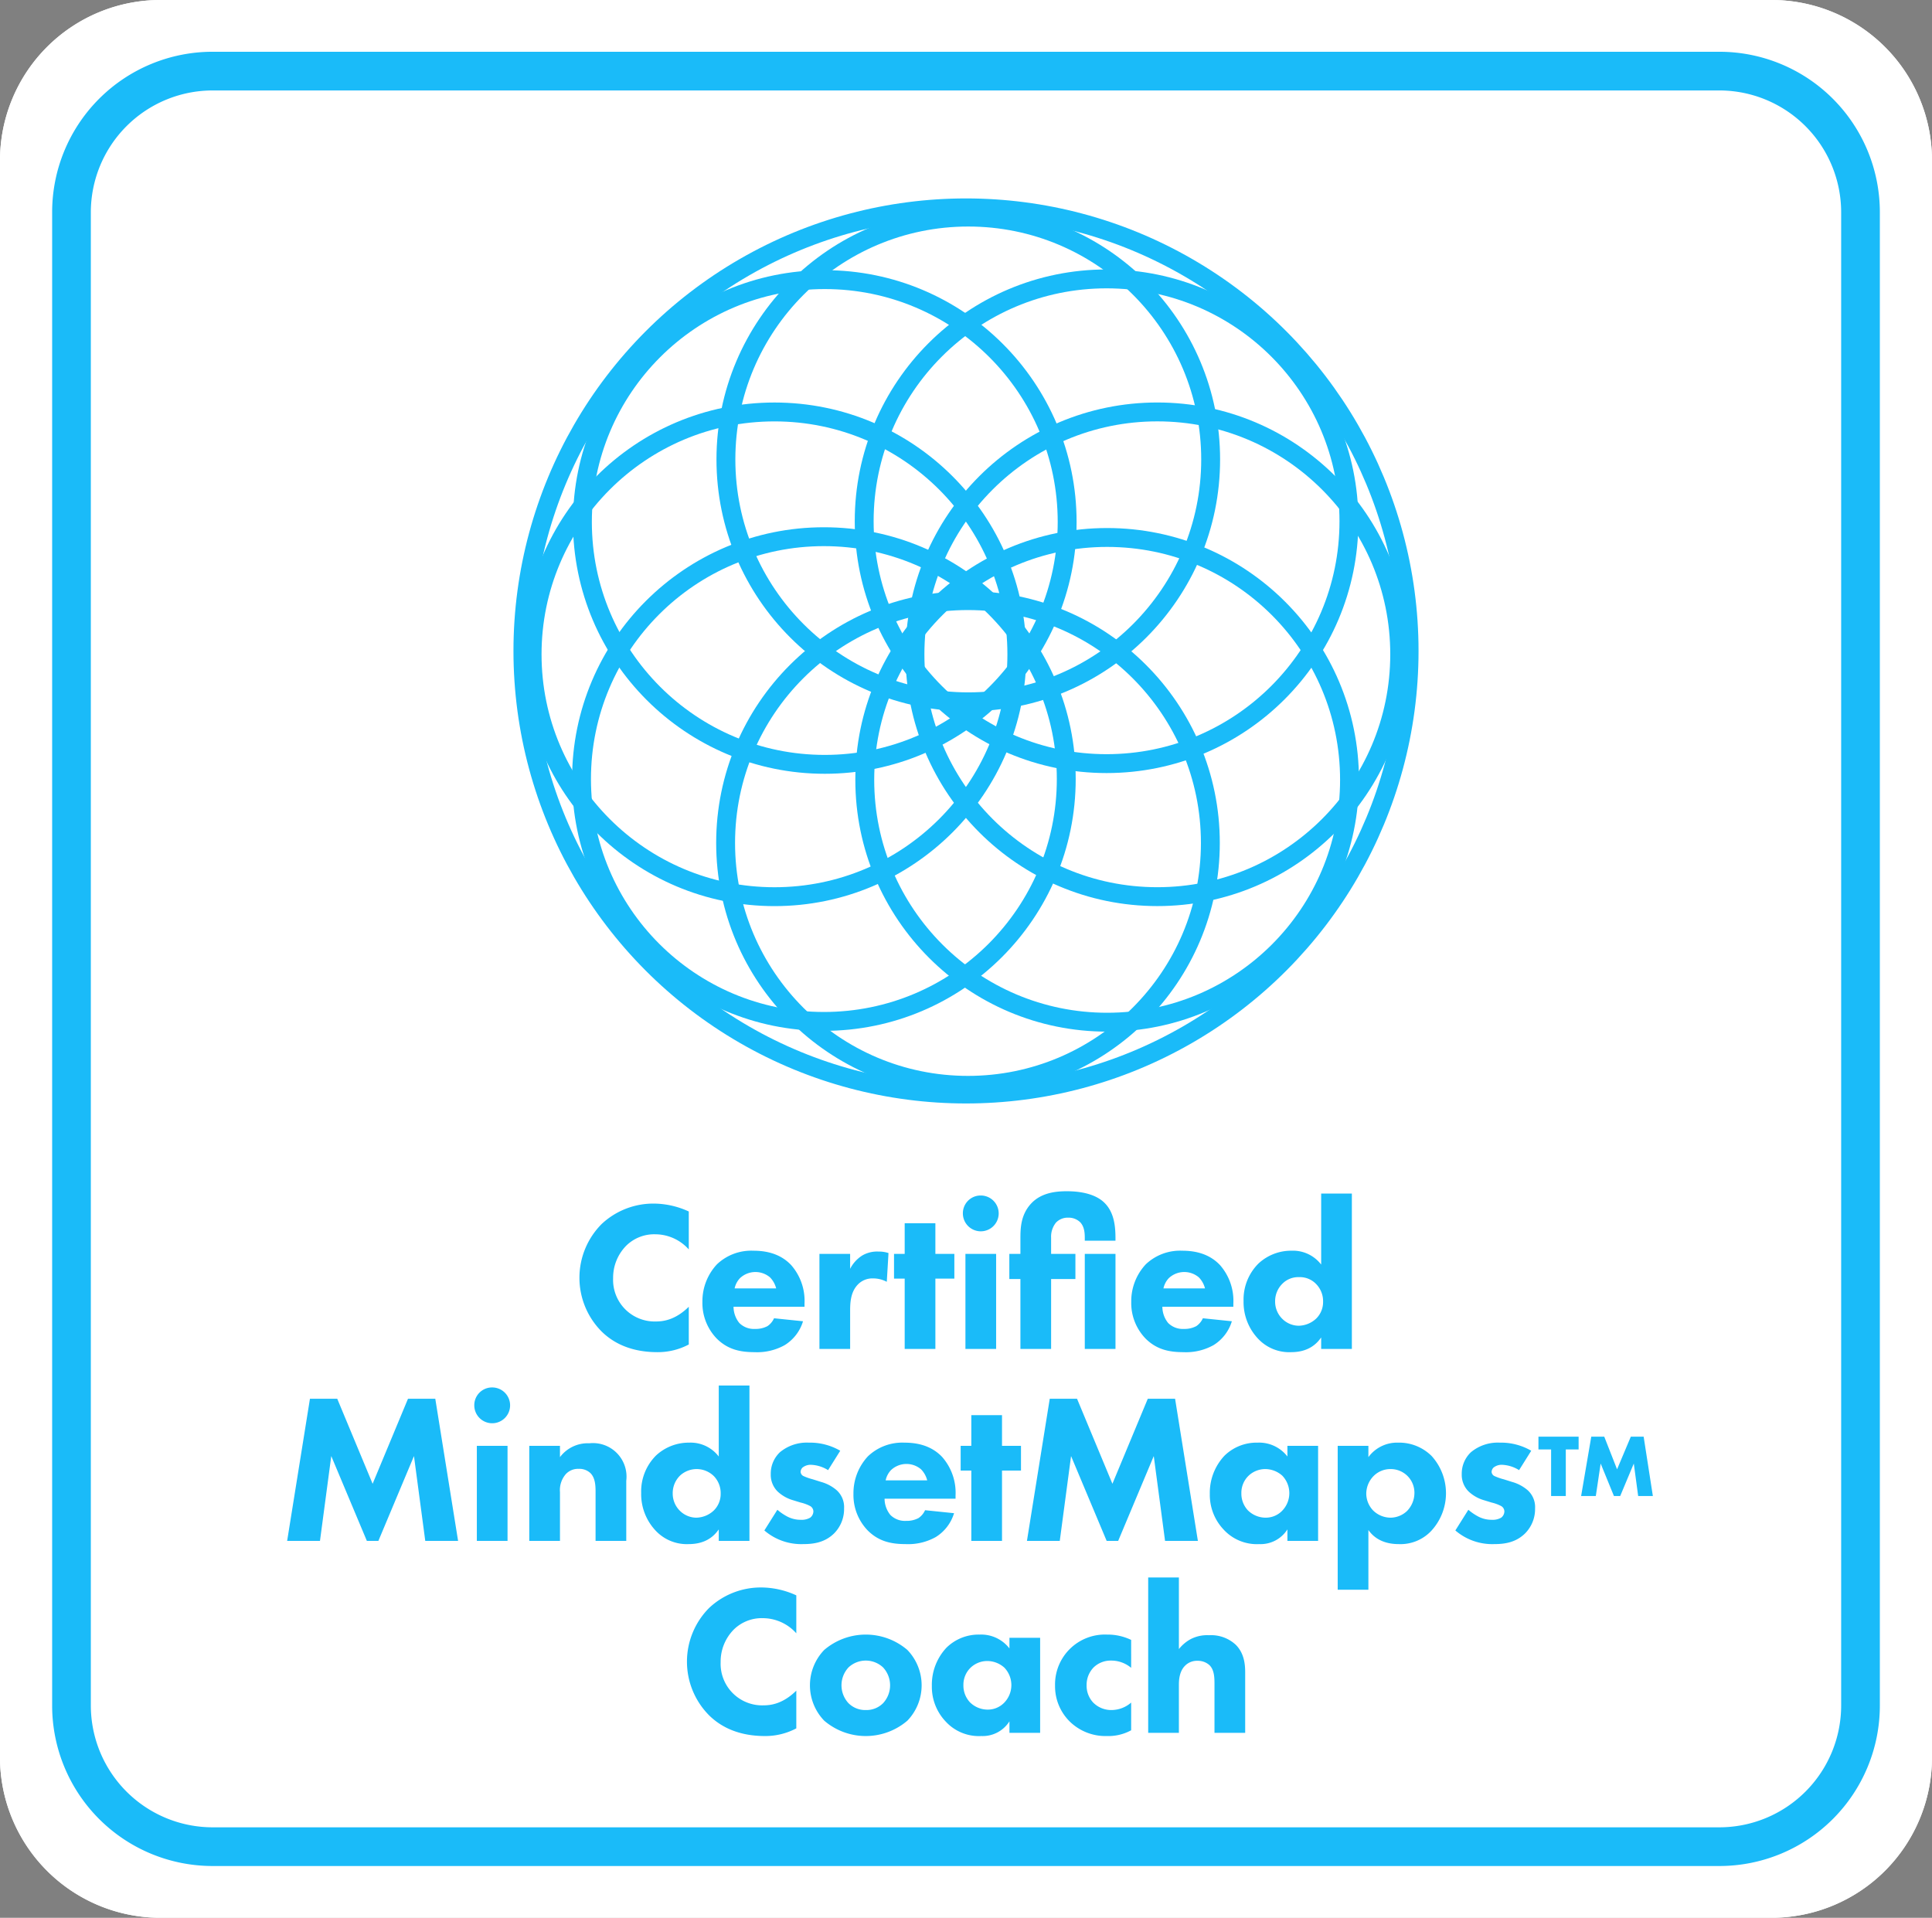 <svg xmlns="http://www.w3.org/2000/svg" width="493.196" height="489.587" viewBox="0 0 493.196 489.587">
  <rect x="0" y="0" width="493.196" height="489.587" fill="#808080" stroke="none"/>
  <defs>
    <style>
      .cls-1 {
        fill: #fff;
      }

      .cls-2 {
        fill: #003b99;
      }

      .cls-3, .cls-5 {
        fill: none;
        stroke-miterlimit: 10;
        stroke-width: 4.82px;
      }

      .cls-3 {
        stroke: #003b99;
      }

      .cls-4 {
        fill: #1abbf9;
      }

      .cls-5 {
        stroke: #1abbf9;
      }
    </style>
  </defs>
  <g id="Certified_White" data-name="Certified White">
    <g>
      <path class="cls-1" d="M40.959,4.939H452.236A36.022,36.022,0,0,1,488.257,40.96v407.668a36.02,36.02,0,0,1-36.02,36.02H40.959A36.02,36.02,0,0,1,4.938,448.628V40.96A36.022,36.022,0,0,1,40.959,4.939Z"/>
      <path class="cls-1" d="M629.278,55.93a31.118,31.118,0,0,1,31.083,31.083V494.681a31.118,31.118,0,0,1-31.083,31.083H218.001a31.118,31.118,0,0,1-31.083-31.083V87.013A31.118,31.118,0,0,1,218.001,55.93h411.277m0-9.876H218.001a40.959,40.959,0,0,0-40.959,40.959V494.681a40.959,40.959,0,0,0,40.959,40.959h411.277a40.959,40.959,0,0,0,40.959-40.959V87.013a40.959,40.959,0,0,0-40.959-40.959Z" transform="translate(-177.042 -46.054)"/>
    </g>
    <path class="cls-2" d="M615.966,69.145a31.118,31.118,0,0,1,31.083,31.083V481.467a31.118,31.118,0,0,1-31.083,31.083H231.313A31.118,31.118,0,0,1,200.23,481.467V100.228a31.118,31.118,0,0,1,31.083-31.083H615.966m0-9.877H231.313a40.959,40.959,0,0,0-40.959,40.959V481.467a40.959,40.959,0,0,0,40.959,40.959H615.966a40.959,40.959,0,0,0,40.959-40.959V100.228a40.959,40.959,0,0,0-40.959-40.959Z" transform="translate(-177.042 -46.054)"/>
    <g>
      <circle class="cls-3" cx="246.598" cy="166.179" r="113.113"/>
      <circle class="cls-3" cx="247.181" cy="117.292" r="61.872"/>
      <circle class="cls-3" cx="247.106" cy="215.202" r="61.872"/>
      <circle class="cls-3" cx="197.706" cy="167.04" r="61.872"/>
      <circle class="cls-3" cx="295.44" cy="167.032" r="61.872"/>
      <circle class="cls-3" cx="282.48" cy="133.072" r="61.872"/>
      <circle class="cls-3" cx="210.548" cy="133.257" r="61.872"/>
      <circle class="cls-3" cx="210.321" cy="198.885" r="61.872"/>
      <circle class="cls-3" cx="282.629" cy="199.084" r="61.872"/>
    </g>
    <g>
      <path class="cls-2" d="M352.873,389.287a16.87,16.87,0,0,1-7.999,1.959c-6.692,0-11.209-2.285-14.256-5.278a19.441,19.441,0,0,1,0-27.424,19.265,19.265,0,0,1,13.549-5.224,21.608,21.608,0,0,1,8.706,2.013v9.686a11.501,11.501,0,0,0-8.488-3.863,10.18,10.18,0,0,0-7.4,2.83,11.623,11.623,0,0,0-3.428,8.379A10.615,10.615,0,0,0,344.548,383.41c2.176,0,5.115-.599,8.325-3.754Z" transform="translate(-177.042 -46.054)"/>
      <path class="cls-2" d="M382.418,379.656H364.298a6.629,6.629,0,0,0,1.469,4.135,5.253,5.253,0,0,0,4.026,1.524,6.429,6.429,0,0,0,3.156-.707,4.752,4.752,0,0,0,1.687-2.014l7.4.763a10.847,10.847,0,0,1-4.679,6.094,14.406,14.406,0,0,1-7.672,1.796c-3.646,0-6.856-.653-9.686-3.482a13.037,13.037,0,0,1-3.646-9.359,13.816,13.816,0,0,1,3.7-9.576,12.699,12.699,0,0,1,9.304-3.482c2.721,0,6.639.489,9.631,3.646a13.84,13.84,0,0,1,3.428,9.849Zm-7.237-4.68a6.171,6.171,0,0,0-1.578-2.83,5.754,5.754,0,0,0-7.672.218,5.455,5.455,0,0,0-1.36,2.612Z" transform="translate(-177.042 -46.054)"/>
      <path class="cls-2" d="M386.225,366.161h7.836v3.81a8.705,8.705,0,0,1,3.047-3.374,7.506,7.506,0,0,1,4.19-1.033,7.855,7.855,0,0,1,2.557.381L403.42,373.29a7.389,7.389,0,0,0-3.537-.871,5.116,5.116,0,0,0-3.917,1.633c-1.741,1.85-1.904,4.462-1.904,6.529V390.43h-7.836Z" transform="translate(-177.042 -46.054)"/>
      <path class="cls-2" d="M415.824,372.474V390.43h-7.835V372.474h-2.721v-6.312h2.721v-7.835h7.835v7.835h4.843v6.312Z" transform="translate(-177.042 -46.054)"/>
      <path class="cls-2" d="M427.412,351.252a4.571,4.571,0,1,1-4.57,4.571A4.53,4.53,0,0,1,427.412,351.252Zm3.918,14.909V390.43h-7.835V366.161Z" transform="translate(-177.042 -46.054)"/>
      <path class="cls-2" d="M445.367,372.582V390.43h-7.836V372.582h-2.829v-6.421h2.829v-3.809c0-2.503,0-6.094,2.721-9.032,2.667-2.884,6.584-3.156,9.142-3.156,4.68,0,7.781,1.197,9.522,2.884,2.721,2.612,2.884,6.529,2.884,9.359v.381h-7.836v-.436c0-1.251,0-2.992-1.143-4.244a4.236,4.236,0,0,0-3.102-1.197,4.138,4.138,0,0,0-3.102,1.252,5.702,5.702,0,0,0-1.251,3.863v4.135H451.57v6.421ZM461.8,366.161V390.43h-7.836V366.161Z" transform="translate(-177.042 -46.054)"/>
      <path class="cls-2" d="M491.889,379.656h-18.12a6.63,6.63,0,0,0,1.47,4.135,5.254,5.254,0,0,0,4.026,1.524,6.432,6.432,0,0,0,3.156-.707,4.76,4.76,0,0,0,1.687-2.014l7.4.763a10.849,10.849,0,0,1-4.68,6.094,14.406,14.406,0,0,1-7.672,1.796c-3.646,0-6.856-.653-9.685-3.482a13.038,13.038,0,0,1-3.647-9.359,13.819,13.819,0,0,1,3.7-9.576,12.7,12.7,0,0,1,9.305-3.482c2.721,0,6.639.489,9.631,3.646a13.836,13.836,0,0,1,3.429,9.849Zm-7.237-4.68a6.179,6.179,0,0,0-1.578-2.83,5.754,5.754,0,0,0-7.672.218,5.455,5.455,0,0,0-1.36,2.612Z" transform="translate(-177.042 -46.054)"/>
      <path class="cls-2" d="M522.141,390.43h-7.836v-2.938c-1.197,1.741-3.374,3.755-7.672,3.755a10.894,10.894,0,0,1-8.325-3.319,13.602,13.602,0,0,1-3.81-9.74,12.969,12.969,0,0,1,3.81-9.576,12.223,12.223,0,0,1,8.434-3.265,9.055,9.055,0,0,1,7.564,3.536V350.763h7.836Zm-17.684-16.705a6.254,6.254,0,0,0-1.904,4.625,6.148,6.148,0,0,0,1.904,4.462,6.01,6.01,0,0,0,4.081,1.688,6.685,6.685,0,0,0,4.462-1.796,5.904,5.904,0,0,0,1.796-4.354,6.251,6.251,0,0,0-1.741-4.461,5.752,5.752,0,0,0-4.408-1.796A5.693,5.693,0,0,0,504.456,373.725Z" transform="translate(-177.042 -46.054)"/>
      <path class="cls-2" d="M250.344,439.43l5.822-36.293h6.965l9.033,21.71,9.032-21.71h6.965l5.822,36.293H285.604L282.72,417.773,273.633,439.43h-2.938l-9.087-21.656L258.724,439.43Z" transform="translate(-177.042 -46.054)"/>
      <path class="cls-2" d="M302.687,400.252a4.571,4.571,0,1,1-4.57,4.571A4.529,4.529,0,0,1,302.687,400.252Zm3.918,14.909V439.43H298.769V415.161Z" transform="translate(-177.042 -46.054)"/>
      <path class="cls-2" d="M312.153,415.161h7.836v2.885a8.86,8.86,0,0,1,7.509-3.537,8.559,8.559,0,0,1,9.414,9.576V439.43h-7.835V426.969c0-1.577-.055-3.591-1.306-4.843a4.114,4.114,0,0,0-2.993-1.088,4.261,4.261,0,0,0-3.265,1.306,6.21,6.21,0,0,0-1.523,4.625V439.43h-7.836Z" transform="translate(-177.042 -46.054)"/>
      <path class="cls-2" d="M368.359,439.43h-7.835v-2.938c-1.197,1.741-3.373,3.755-7.672,3.755a10.896,10.896,0,0,1-8.325-3.319,13.6,13.6,0,0,1-3.809-9.74,12.97,12.97,0,0,1,3.809-9.576,12.225,12.225,0,0,1,8.434-3.265,9.054,9.054,0,0,1,7.563,3.536V399.763h7.835Zm-17.684-16.705a6.254,6.254,0,0,0-1.904,4.625,6.148,6.148,0,0,0,1.904,4.462,6.011,6.011,0,0,0,4.081,1.688,6.684,6.684,0,0,0,4.462-1.796,5.904,5.904,0,0,0,1.795-4.354,6.251,6.251,0,0,0-1.741-4.461,6.252,6.252,0,0,0-8.597-.164Z" transform="translate(-177.042 -46.054)"/>
      <path class="cls-2" d="M388.435,421.364a8.913,8.913,0,0,0-4.299-1.36,3.325,3.325,0,0,0-2.231.708,1.674,1.674,0,0,0-.489,1.088,1.272,1.272,0,0,0,.762,1.089,14.106,14.106,0,0,0,2.339.815l2.068.653a10.323,10.323,0,0,1,4.026,2.122,5.787,5.787,0,0,1,1.905,4.625,8.814,8.814,0,0,1-2.503,6.366c-2.395,2.394-5.332,2.775-7.89,2.775a14.426,14.426,0,0,1-9.957-3.482l3.319-5.278a13.475,13.475,0,0,0,2.666,1.796,7.327,7.327,0,0,0,3.265.762,4.383,4.383,0,0,0,2.448-.544,2.067,2.067,0,0,0,.817-1.578,1.604,1.604,0,0,0-.871-1.415,10.334,10.334,0,0,0-2.394-.87l-1.959-.599a9.695,9.695,0,0,1-3.918-2.231,5.987,5.987,0,0,1-1.741-4.407,7.519,7.519,0,0,1,2.34-5.604,10.698,10.698,0,0,1,7.346-2.448,15.317,15.317,0,0,1,8.053,2.067Z" transform="translate(-177.042 -46.054)"/>
      <path class="cls-2" d="M420.972,428.656H402.853a6.629,6.629,0,0,0,1.469,4.135,5.253,5.253,0,0,0,4.026,1.524,6.429,6.429,0,0,0,3.156-.707,4.752,4.752,0,0,0,1.687-2.014l7.4.763a10.847,10.847,0,0,1-4.679,6.094,14.406,14.406,0,0,1-7.672,1.796c-3.646,0-6.856-.653-9.685-3.482a13.037,13.037,0,0,1-3.646-9.359,13.816,13.816,0,0,1,3.7-9.576,12.699,12.699,0,0,1,9.304-3.482c2.721,0,6.639.489,9.631,3.646a13.84,13.84,0,0,1,3.428,9.849Zm-7.237-4.68a6.171,6.171,0,0,0-1.578-2.83,5.754,5.754,0,0,0-7.672.218,5.455,5.455,0,0,0-1.36,2.612Z" transform="translate(-177.042 -46.054)"/>
      <path class="cls-2" d="M432.833,421.474V439.43h-7.836V421.474h-2.721v-6.312h2.721v-7.835h7.836v7.835h4.843v6.312Z" transform="translate(-177.042 -46.054)"/>
      <path class="cls-2" d="M439.197,439.43l5.822-36.293h6.965l9.032,21.71,9.033-21.71h6.965l5.822,36.293h-8.38l-2.884-21.656L462.486,439.43h-2.938l-9.087-21.656L447.577,439.43Z" transform="translate(-177.042 -46.054)"/>
      <path class="cls-2" d="M505.688,415.161h7.836V439.43h-7.836v-2.938a8.087,8.087,0,0,1-7.183,3.755,11.502,11.502,0,0,1-9.087-3.7,12.841,12.841,0,0,1-3.537-9.087,13.824,13.824,0,0,1,3.755-9.795,11.7,11.7,0,0,1,8.434-3.318,9.103,9.103,0,0,1,7.618,3.536Zm-9.957,7.673a6.062,6.062,0,0,0-1.796,4.407,6.259,6.259,0,0,0,1.632,4.353,6.435,6.435,0,0,0,4.625,1.905,5.802,5.802,0,0,0,4.081-1.688,6.438,6.438,0,0,0,.109-9.032,6.558,6.558,0,0,0-4.354-1.687A6.173,6.173,0,0,0,495.731,422.834Z" transform="translate(-177.042 -46.054)"/>
      <path class="cls-2" d="M526.362,451.891h-7.836v-36.73h7.836v2.885a9.075,9.075,0,0,1,7.564-3.7,11.756,11.756,0,0,1,8.597,3.428,14.164,14.164,0,0,1-.218,19.208,10.787,10.787,0,0,1-8.216,3.265c-4.843,0-6.91-2.449-7.727-3.592Zm1.306-29.002a6.491,6.491,0,0,0-1.85,4.461,6.282,6.282,0,0,0,1.741,4.299,6.388,6.388,0,0,0,4.461,1.851,6.218,6.218,0,0,0,4.19-1.688,6.646,6.646,0,0,0,1.904-4.625,6.035,6.035,0,0,0-6.095-6.094A6.028,6.028,0,0,0,527.668,422.889Z" transform="translate(-177.042 -46.054)"/>
      <path class="cls-2" d="M564.83,421.364a8.908,8.908,0,0,0-4.298-1.36,3.326,3.326,0,0,0-2.231.708,1.676,1.676,0,0,0-.489,1.088,1.272,1.272,0,0,0,.762,1.089,14.097,14.097,0,0,0,2.34.815l2.067.653a10.32,10.32,0,0,1,4.026,2.122,5.786,5.786,0,0,1,1.904,4.625,8.81,8.81,0,0,1-2.503,6.366c-2.394,2.394-5.332,2.775-7.89,2.775a14.425,14.425,0,0,1-9.957-3.482l3.318-5.278a13.47,13.47,0,0,0,2.667,1.796,7.324,7.324,0,0,0,3.265.762,4.384,4.384,0,0,0,2.448-.544,2.065,2.065,0,0,0,.816-1.578,1.603,1.603,0,0,0-.871-1.415,10.322,10.322,0,0,0-2.394-.87l-1.959-.599a9.695,9.695,0,0,1-3.918-2.231,5.987,5.987,0,0,1-1.741-4.407,7.517,7.517,0,0,1,2.34-5.604,10.7,10.7,0,0,1,7.346-2.448,15.313,15.313,0,0,1,8.053,2.067Z" transform="translate(-177.042 -46.054)"/>
      <path class="cls-2" d="M576.755,416.087v11.891h-3.751V416.087h-3.231v-3.272h10.255v3.272Zm3.91,11.891,2.594-15.162h3.312l3.272,8.339,3.512-8.339h3.272l2.354,15.162H595.23l-1.117-8.299-3.472,8.299h-1.596l-3.392-8.299-1.237,8.299Z" transform="translate(-177.042 -46.054)"/>
      <path class="cls-2" d="M380.322,487.287a16.87,16.87,0,0,1-7.999,1.959c-6.693,0-11.209-2.285-14.256-5.278a19.441,19.441,0,0,1,0-27.424,19.265,19.265,0,0,1,13.549-5.224,21.608,21.608,0,0,1,8.706,2.013v9.686a11.501,11.501,0,0,0-8.488-3.863,10.18,10.18,0,0,0-7.4,2.83,11.623,11.623,0,0,0-3.428,8.379A10.616,10.616,0,0,0,371.997,481.41c2.176,0,5.115-.599,8.325-3.754Z" transform="translate(-177.042 -46.054)"/>
      <path class="cls-2" d="M408.669,485.328a16.327,16.327,0,0,1-21.221,0,13.013,13.013,0,0,1,0-18.065,16.33,16.33,0,0,1,21.221,0,13.013,13.013,0,0,1,0,18.065Zm-15.018-13.604a6.716,6.716,0,0,0,0,9.142,6.034,6.034,0,0,0,4.462,1.741,5.948,5.948,0,0,0,4.353-1.741,6.716,6.716,0,0,0,0-9.142,6.449,6.449,0,0,0-8.815,0Z" transform="translate(-177.042 -46.054)"/>
      <path class="cls-2" d="M434.731,464.161h7.835V488.43h-7.835v-2.938a8.087,8.087,0,0,1-7.183,3.755,11.503,11.503,0,0,1-9.087-3.7,12.843,12.843,0,0,1-3.537-9.087,13.821,13.821,0,0,1,3.754-9.795,11.7,11.7,0,0,1,8.434-3.318,9.105,9.105,0,0,1,7.618,3.536Zm-9.958,7.673a6.062,6.062,0,0,0-1.795,4.407,6.258,6.258,0,0,0,1.632,4.353,6.433,6.433,0,0,0,4.625,1.905,5.803,5.803,0,0,0,4.081-1.688,6.44,6.44,0,0,0,.109-9.032,6.559,6.559,0,0,0-4.354-1.687A6.177,6.177,0,0,0,424.773,471.834Z" transform="translate(-177.042 -46.054)"/>
      <path class="cls-2" d="M465.799,471.834a7.867,7.867,0,0,0-5.115-1.851,6.239,6.239,0,0,0-4.461,1.741,6.394,6.394,0,0,0-1.796,4.571,6.282,6.282,0,0,0,1.632,4.353,6.452,6.452,0,0,0,4.734,1.959,7.647,7.647,0,0,0,5.006-1.904v7.073a12.124,12.124,0,0,1-6.203,1.47,13.041,13.041,0,0,1-9.413-3.646,12.651,12.651,0,0,1-3.81-9.251A12.735,12.735,0,0,1,459.65,463.346a13.829,13.829,0,0,1,6.148,1.36Z" transform="translate(-177.042 -46.054)"/>
      <path class="cls-2" d="M470.15,448.763h7.836v18.283a9.883,9.883,0,0,1,2.938-2.504,9.126,9.126,0,0,1,4.734-1.033,9.233,9.233,0,0,1,6.856,2.448c2.231,2.232,2.394,5.224,2.394,7.074V488.43h-7.835V475.969c0-1.687-.055-3.646-1.307-4.843a4.441,4.441,0,0,0-3.047-1.088,4.254,4.254,0,0,0-3.102,1.197c-1.578,1.523-1.632,3.863-1.632,5.06V488.43H470.15Z" transform="translate(-177.042 -46.054)"/>
    </g>
  </g>
  <g id="Certified_Light_Blue" data-name="Certified Light Blue">
    <g>
      <path class="cls-1" d="M40.959,4.939H452.236A36.022,36.022,0,0,1,488.257,40.96v407.668a36.02,36.02,0,0,1-36.02,36.02H40.959A36.02,36.02,0,0,1,4.938,448.628V40.96A36.022,36.022,0,0,1,40.959,4.939Z"/>
      <path class="cls-1" d="M629.278,55.93a31.118,31.118,0,0,1,31.083,31.083V494.681a31.118,31.118,0,0,1-31.083,31.083H218.001a31.118,31.118,0,0,1-31.083-31.083V87.013A31.118,31.118,0,0,1,218.001,55.93h411.277m0-9.876H218.001a40.959,40.959,0,0,0-40.959,40.959V494.681a40.959,40.959,0,0,0,40.959,40.959h411.277a40.959,40.959,0,0,0,40.959-40.959V87.013a40.959,40.959,0,0,0-40.959-40.959Z" transform="translate(-177.042 -46.054)"/>
    </g>
    <path class="cls-4" d="M615.966,69.145a31.118,31.118,0,0,1,31.083,31.083V481.467a31.118,31.118,0,0,1-31.083,31.083H231.313A31.118,31.118,0,0,1,200.23,481.467V100.228a31.118,31.118,0,0,1,31.083-31.083H615.966m0-9.877H231.313a40.959,40.959,0,0,0-40.959,40.959V481.467a40.959,40.959,0,0,0,40.959,40.959H615.966a40.959,40.959,0,0,0,40.959-40.959V100.228a40.959,40.959,0,0,0-40.959-40.959Z" transform="translate(-177.042 -46.054)"/>
    <g>
      <circle class="cls-5" cx="246.598" cy="166.179" r="113.113"/>
      <circle class="cls-5" cx="247.181" cy="117.292" r="61.872"/>
      <circle class="cls-5" cx="247.106" cy="215.202" r="61.872"/>
      <circle class="cls-5" cx="197.706" cy="167.04" r="61.872"/>
      <circle class="cls-5" cx="295.44" cy="167.032" r="61.872"/>
      <circle class="cls-5" cx="282.48" cy="133.072" r="61.872"/>
      <circle class="cls-5" cx="210.548" cy="133.257" r="61.872"/>
      <circle class="cls-5" cx="210.321" cy="198.885" r="61.872"/>
      <circle class="cls-5" cx="282.629" cy="199.084" r="61.872"/>
    </g>
    <g>
      <path class="cls-4" d="M352.873,389.287a16.87,16.87,0,0,1-7.999,1.959c-6.692,0-11.209-2.285-14.256-5.278a19.441,19.441,0,0,1,0-27.424,19.265,19.265,0,0,1,13.549-5.224,21.608,21.608,0,0,1,8.706,2.013v9.686a11.501,11.501,0,0,0-8.488-3.863,10.18,10.18,0,0,0-7.4,2.83,11.623,11.623,0,0,0-3.428,8.379A10.615,10.615,0,0,0,344.548,383.41c2.176,0,5.115-.599,8.325-3.754Z" transform="translate(-177.042 -46.054)"/>
      <path class="cls-4" d="M382.418,379.656H364.298a6.629,6.629,0,0,0,1.469,4.135,5.253,5.253,0,0,0,4.026,1.524,6.429,6.429,0,0,0,3.156-.707,4.752,4.752,0,0,0,1.687-2.014l7.4.763a10.847,10.847,0,0,1-4.679,6.094,14.406,14.406,0,0,1-7.672,1.796c-3.646,0-6.856-.653-9.686-3.482a13.037,13.037,0,0,1-3.646-9.359,13.816,13.816,0,0,1,3.7-9.576,12.699,12.699,0,0,1,9.304-3.482c2.721,0,6.639.489,9.631,3.646a13.84,13.84,0,0,1,3.428,9.849Zm-7.237-4.68a6.171,6.171,0,0,0-1.578-2.83,5.754,5.754,0,0,0-7.672.218,5.455,5.455,0,0,0-1.36,2.612Z" transform="translate(-177.042 -46.054)"/>
      <path class="cls-4" d="M386.225,366.161h7.836v3.81a8.705,8.705,0,0,1,3.047-3.374,7.506,7.506,0,0,1,4.19-1.033,7.855,7.855,0,0,1,2.557.381L403.42,373.29a7.389,7.389,0,0,0-3.537-.871,5.116,5.116,0,0,0-3.917,1.633c-1.741,1.85-1.904,4.462-1.904,6.529V390.43h-7.836Z" transform="translate(-177.042 -46.054)"/>
      <path class="cls-4" d="M415.824,372.474V390.43h-7.835V372.474h-2.721v-6.312h2.721v-7.835h7.835v7.835h4.843v6.312Z" transform="translate(-177.042 -46.054)"/>
      <path class="cls-4" d="M427.412,351.252a4.571,4.571,0,1,1-4.57,4.571A4.53,4.53,0,0,1,427.412,351.252Zm3.918,14.909V390.43h-7.835V366.161Z" transform="translate(-177.042 -46.054)"/>
      <path class="cls-4" d="M445.367,372.582V390.43h-7.836V372.582h-2.829v-6.421h2.829v-3.809c0-2.503,0-6.094,2.721-9.032,2.667-2.884,6.584-3.156,9.142-3.156,4.68,0,7.781,1.197,9.522,2.884,2.721,2.612,2.884,6.529,2.884,9.359v.381h-7.836v-.436c0-1.251,0-2.992-1.143-4.244a4.236,4.236,0,0,0-3.102-1.197,4.138,4.138,0,0,0-3.102,1.252,5.702,5.702,0,0,0-1.251,3.863v4.135H451.57v6.421ZM461.8,366.161V390.43h-7.836V366.161Z" transform="translate(-177.042 -46.054)"/>
      <path class="cls-4" d="M491.889,379.656h-18.12a6.63,6.63,0,0,0,1.47,4.135,5.254,5.254,0,0,0,4.026,1.524,6.432,6.432,0,0,0,3.156-.707,4.76,4.76,0,0,0,1.687-2.014l7.4.763a10.849,10.849,0,0,1-4.68,6.094,14.406,14.406,0,0,1-7.672,1.796c-3.646,0-6.856-.653-9.685-3.482a13.038,13.038,0,0,1-3.647-9.359,13.819,13.819,0,0,1,3.7-9.576,12.7,12.7,0,0,1,9.305-3.482c2.721,0,6.639.489,9.631,3.646a13.836,13.836,0,0,1,3.429,9.849Zm-7.237-4.68a6.179,6.179,0,0,0-1.578-2.83,5.754,5.754,0,0,0-7.672.218,5.455,5.455,0,0,0-1.36,2.612Z" transform="translate(-177.042 -46.054)"/>
      <path class="cls-4" d="M522.141,390.43h-7.836v-2.938c-1.197,1.741-3.374,3.755-7.672,3.755a10.894,10.894,0,0,1-8.325-3.319,13.602,13.602,0,0,1-3.81-9.74,12.969,12.969,0,0,1,3.81-9.576,12.223,12.223,0,0,1,8.434-3.265,9.055,9.055,0,0,1,7.564,3.536V350.763h7.836Zm-17.684-16.705a6.254,6.254,0,0,0-1.904,4.625,6.148,6.148,0,0,0,1.904,4.462,6.01,6.01,0,0,0,4.081,1.688,6.685,6.685,0,0,0,4.462-1.796,5.904,5.904,0,0,0,1.796-4.354,6.251,6.251,0,0,0-1.741-4.461,5.752,5.752,0,0,0-4.408-1.796A5.693,5.693,0,0,0,504.456,373.725Z" transform="translate(-177.042 -46.054)"/>
      <path class="cls-4" d="M250.344,439.43l5.822-36.293h6.965l9.033,21.71,9.032-21.71h6.965l5.822,36.293H285.604L282.72,417.773,273.633,439.43h-2.938l-9.087-21.656L258.724,439.43Z" transform="translate(-177.042 -46.054)"/>
      <path class="cls-4" d="M302.687,400.252a4.571,4.571,0,1,1-4.57,4.571A4.529,4.529,0,0,1,302.687,400.252Zm3.918,14.909V439.43H298.769V415.161Z" transform="translate(-177.042 -46.054)"/>
      <path class="cls-4" d="M312.153,415.161h7.836v2.885a8.86,8.86,0,0,1,7.509-3.537,8.559,8.559,0,0,1,9.414,9.576V439.43h-7.835V426.969c0-1.577-.055-3.591-1.306-4.843a4.114,4.114,0,0,0-2.993-1.088,4.261,4.261,0,0,0-3.265,1.306,6.21,6.21,0,0,0-1.523,4.625V439.43h-7.836Z" transform="translate(-177.042 -46.054)"/>
      <path class="cls-4" d="M368.359,439.43h-7.835v-2.938c-1.197,1.741-3.373,3.755-7.672,3.755a10.896,10.896,0,0,1-8.325-3.319,13.6,13.6,0,0,1-3.809-9.74,12.97,12.97,0,0,1,3.809-9.576,12.225,12.225,0,0,1,8.434-3.265,9.054,9.054,0,0,1,7.563,3.536V399.763h7.835Zm-17.684-16.705a6.254,6.254,0,0,0-1.904,4.625,6.148,6.148,0,0,0,1.904,4.462,6.011,6.011,0,0,0,4.081,1.688,6.684,6.684,0,0,0,4.462-1.796,5.904,5.904,0,0,0,1.795-4.354,6.251,6.251,0,0,0-1.741-4.461,6.252,6.252,0,0,0-8.597-.164Z" transform="translate(-177.042 -46.054)"/>
      <path class="cls-4" d="M388.435,421.364a8.913,8.913,0,0,0-4.299-1.36,3.325,3.325,0,0,0-2.231.708,1.674,1.674,0,0,0-.489,1.088,1.272,1.272,0,0,0,.762,1.089,14.106,14.106,0,0,0,2.339.815l2.068.653a10.323,10.323,0,0,1,4.026,2.122,5.787,5.787,0,0,1,1.905,4.625,8.814,8.814,0,0,1-2.503,6.366c-2.395,2.394-5.332,2.775-7.89,2.775a14.426,14.426,0,0,1-9.957-3.482l3.319-5.278a13.475,13.475,0,0,0,2.666,1.796,7.327,7.327,0,0,0,3.265.762,4.383,4.383,0,0,0,2.448-.544,2.067,2.067,0,0,0,.817-1.578,1.604,1.604,0,0,0-.871-1.415,10.334,10.334,0,0,0-2.394-.87l-1.959-.599a9.695,9.695,0,0,1-3.918-2.231,5.987,5.987,0,0,1-1.741-4.407,7.519,7.519,0,0,1,2.34-5.604,10.698,10.698,0,0,1,7.346-2.448,15.317,15.317,0,0,1,8.053,2.067Z" transform="translate(-177.042 -46.054)"/>
      <path class="cls-4" d="M420.972,428.656H402.853a6.629,6.629,0,0,0,1.469,4.135,5.253,5.253,0,0,0,4.026,1.524,6.429,6.429,0,0,0,3.156-.707,4.752,4.752,0,0,0,1.687-2.014l7.4.763a10.847,10.847,0,0,1-4.679,6.094,14.406,14.406,0,0,1-7.672,1.796c-3.646,0-6.856-.653-9.685-3.482a13.037,13.037,0,0,1-3.646-9.359,13.816,13.816,0,0,1,3.7-9.576,12.699,12.699,0,0,1,9.304-3.482c2.721,0,6.639.489,9.631,3.646a13.84,13.84,0,0,1,3.428,9.849Zm-7.237-4.68a6.171,6.171,0,0,0-1.578-2.83,5.754,5.754,0,0,0-7.672.218,5.455,5.455,0,0,0-1.36,2.612Z" transform="translate(-177.042 -46.054)"/>
      <path class="cls-4" d="M432.833,421.474V439.43h-7.836V421.474h-2.721v-6.312h2.721v-7.835h7.836v7.835h4.843v6.312Z" transform="translate(-177.042 -46.054)"/>
      <path class="cls-4" d="M439.197,439.43l5.822-36.293h6.965l9.032,21.71,9.033-21.71h6.965l5.822,36.293h-8.38l-2.884-21.656L462.486,439.43h-2.938l-9.087-21.656L447.577,439.43Z" transform="translate(-177.042 -46.054)"/>
      <path class="cls-4" d="M505.688,415.161h7.836V439.43h-7.836v-2.938a8.087,8.087,0,0,1-7.183,3.755,11.502,11.502,0,0,1-9.087-3.7,12.841,12.841,0,0,1-3.537-9.087,13.824,13.824,0,0,1,3.755-9.795,11.7,11.7,0,0,1,8.434-3.318,9.103,9.103,0,0,1,7.618,3.536Zm-9.957,7.673a6.062,6.062,0,0,0-1.796,4.407,6.259,6.259,0,0,0,1.632,4.353,6.435,6.435,0,0,0,4.625,1.905,5.802,5.802,0,0,0,4.081-1.688,6.438,6.438,0,0,0,.109-9.032,6.558,6.558,0,0,0-4.354-1.687A6.173,6.173,0,0,0,495.731,422.834Z" transform="translate(-177.042 -46.054)"/>
      <path class="cls-4" d="M526.362,451.891h-7.836v-36.73h7.836v2.885a9.075,9.075,0,0,1,7.564-3.7,11.756,11.756,0,0,1,8.597,3.428,14.164,14.164,0,0,1-.218,19.208,10.787,10.787,0,0,1-8.216,3.265c-4.843,0-6.91-2.449-7.727-3.592Zm1.306-29.002a6.491,6.491,0,0,0-1.85,4.461,6.282,6.282,0,0,0,1.741,4.299,6.388,6.388,0,0,0,4.461,1.851,6.218,6.218,0,0,0,4.19-1.688,6.646,6.646,0,0,0,1.904-4.625,6.035,6.035,0,0,0-6.095-6.094A6.028,6.028,0,0,0,527.668,422.889Z" transform="translate(-177.042 -46.054)"/>
      <path class="cls-4" d="M564.83,421.364a8.908,8.908,0,0,0-4.298-1.36,3.326,3.326,0,0,0-2.231.708,1.676,1.676,0,0,0-.489,1.088,1.272,1.272,0,0,0,.762,1.089,14.097,14.097,0,0,0,2.34.815l2.067.653a10.32,10.32,0,0,1,4.026,2.122,5.786,5.786,0,0,1,1.904,4.625,8.81,8.81,0,0,1-2.503,6.366c-2.394,2.394-5.332,2.775-7.89,2.775a14.425,14.425,0,0,1-9.957-3.482l3.318-5.278a13.47,13.47,0,0,0,2.667,1.796,7.324,7.324,0,0,0,3.265.762,4.384,4.384,0,0,0,2.448-.544,2.065,2.065,0,0,0,.816-1.578,1.603,1.603,0,0,0-.871-1.415,10.322,10.322,0,0,0-2.394-.87l-1.959-.599a9.695,9.695,0,0,1-3.918-2.231,5.987,5.987,0,0,1-1.741-4.407,7.517,7.517,0,0,1,2.34-5.604,10.7,10.7,0,0,1,7.346-2.448,15.313,15.313,0,0,1,8.053,2.067Z" transform="translate(-177.042 -46.054)"/>
      <path class="cls-4" d="M576.755,416.087v11.891h-3.751V416.087h-3.231v-3.272h10.255v3.272Zm3.91,11.891,2.594-15.162h3.312l3.272,8.339,3.512-8.339h3.272l2.354,15.162H595.23l-1.117-8.299-3.472,8.299h-1.596l-3.392-8.299-1.237,8.299Z" transform="translate(-177.042 -46.054)"/>
      <path class="cls-4" d="M380.322,487.287a16.87,16.87,0,0,1-7.999,1.959c-6.693,0-11.209-2.285-14.256-5.278a19.441,19.441,0,0,1,0-27.424,19.265,19.265,0,0,1,13.549-5.224,21.608,21.608,0,0,1,8.706,2.013v9.686a11.501,11.501,0,0,0-8.488-3.863,10.18,10.18,0,0,0-7.4,2.83,11.623,11.623,0,0,0-3.428,8.379A10.616,10.616,0,0,0,371.997,481.41c2.176,0,5.115-.599,8.325-3.754Z" transform="translate(-177.042 -46.054)"/>
      <path class="cls-4" d="M408.669,485.328a16.327,16.327,0,0,1-21.221,0,13.013,13.013,0,0,1,0-18.065,16.33,16.33,0,0,1,21.221,0,13.013,13.013,0,0,1,0,18.065Zm-15.018-13.604a6.716,6.716,0,0,0,0,9.142,6.034,6.034,0,0,0,4.462,1.741,5.948,5.948,0,0,0,4.353-1.741,6.716,6.716,0,0,0,0-9.142,6.449,6.449,0,0,0-8.815,0Z" transform="translate(-177.042 -46.054)"/>
      <path class="cls-4" d="M434.731,464.161h7.835V488.43h-7.835v-2.938a8.087,8.087,0,0,1-7.183,3.755,11.503,11.503,0,0,1-9.087-3.7,12.843,12.843,0,0,1-3.537-9.087,13.821,13.821,0,0,1,3.754-9.795,11.7,11.7,0,0,1,8.434-3.318,9.105,9.105,0,0,1,7.618,3.536Zm-9.958,7.673a6.062,6.062,0,0,0-1.795,4.407,6.258,6.258,0,0,0,1.632,4.353,6.433,6.433,0,0,0,4.625,1.905,5.803,5.803,0,0,0,4.081-1.688,6.44,6.44,0,0,0,.109-9.032,6.559,6.559,0,0,0-4.354-1.687A6.177,6.177,0,0,0,424.773,471.834Z" transform="translate(-177.042 -46.054)"/>
      <path class="cls-4" d="M465.799,471.834a7.867,7.867,0,0,0-5.115-1.851,6.239,6.239,0,0,0-4.461,1.741,6.394,6.394,0,0,0-1.796,4.571,6.282,6.282,0,0,0,1.632,4.353,6.452,6.452,0,0,0,4.734,1.959,7.647,7.647,0,0,0,5.006-1.904v7.073a12.124,12.124,0,0,1-6.203,1.47,13.041,13.041,0,0,1-9.413-3.646,12.651,12.651,0,0,1-3.81-9.251A12.735,12.735,0,0,1,459.65,463.346a13.829,13.829,0,0,1,6.148,1.36Z" transform="translate(-177.042 -46.054)"/>
      <path class="cls-4" d="M470.15,448.763h7.836v18.283a9.883,9.883,0,0,1,2.938-2.504,9.126,9.126,0,0,1,4.734-1.033,9.233,9.233,0,0,1,6.856,2.448c2.231,2.232,2.394,5.224,2.394,7.074V488.43h-7.835V475.969c0-1.687-.055-3.646-1.307-4.843a4.441,4.441,0,0,0-3.047-1.088,4.254,4.254,0,0,0-3.102,1.197c-1.578,1.523-1.632,3.863-1.632,5.06V488.43H470.15Z" transform="translate(-177.042 -46.054)"/>
    </g>
  </g>
</svg>
